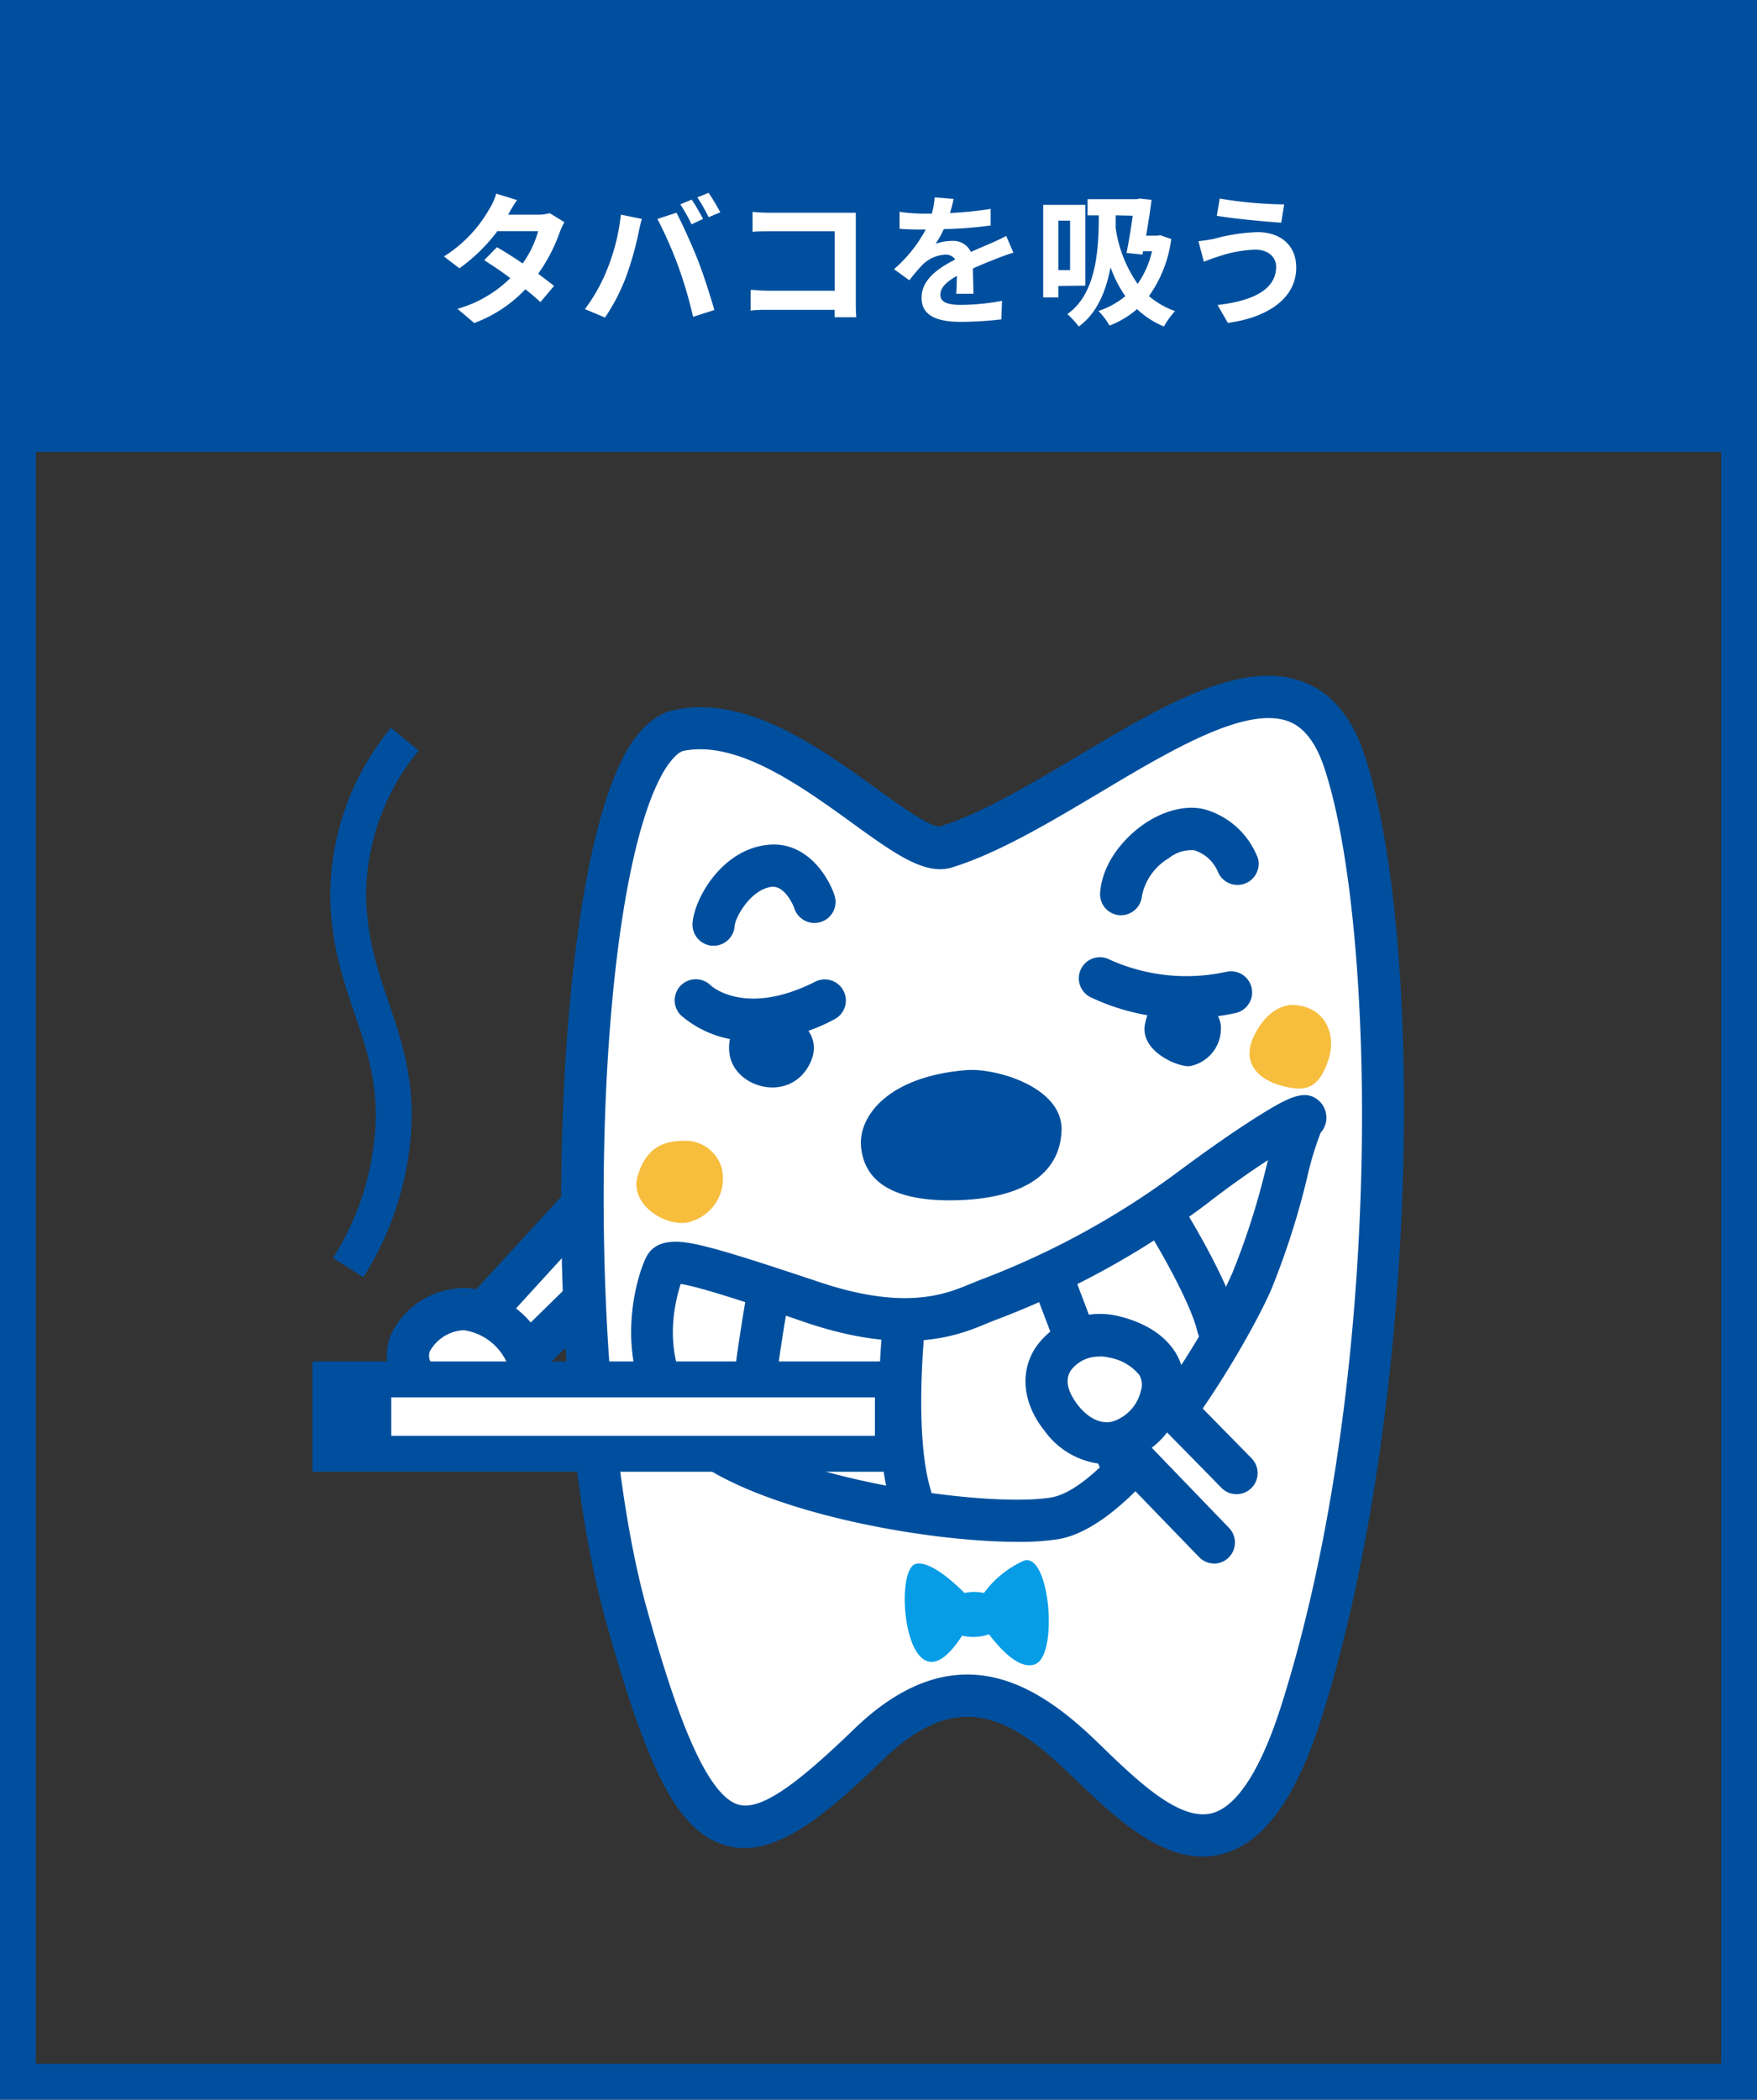 <svg id="レイヤー_1" data-name="レイヤー 1" xmlns="http://www.w3.org/2000/svg" viewBox="0 0 195.88 234"><rect x="0" y="0" width="195.88" height="234" fill="#333333" stroke="none"/><defs><style>.cls-1{fill:#004f9e;}.cls-2{fill:none;}.cls-2,.cls-6{stroke:#004f9e;stroke-miterlimit:10;stroke-width:4px;}.cls-3,.cls-6{fill:#fff;}.cls-4{fill:#f7bd3d;}.cls-5{fill:#069de6;}</style></defs><rect class="cls-1" x="2" y="2" width="191.88" height="48.36"/><rect class="cls-2" x="2" y="2" width="191.88" height="230"/><path class="cls-3" d="M56.65,23.93H59.9a5.18,5.18,0,0,0,1.39-.17l1.63,1a7.47,7.47,0,0,0-.52,1.13A18.75,18.75,0,0,1,60,30.51c.68.5,1.31,1,1.77,1.35l-1.52,1.81c-.43-.4-1-.9-1.68-1.43A15,15,0,0,1,52.87,36L51,34.42A13.72,13.72,0,0,0,56.89,31c-1-.77-2.1-1.49-2.91-2l1.42-1.45c.85.48,1.86,1.13,2.87,1.81A11.52,11.52,0,0,0,60,25.76H55.45a19.13,19.13,0,0,1-4.23,4.14l-1.73-1.32a14.93,14.93,0,0,0,5.09-5.33,6.39,6.39,0,0,0,.74-1.67l2.32.72A17,17,0,0,0,56.65,23.93Z"/><path class="cls-3" d="M69.22,23.92l2.34.48c-.14.46-.32,1.25-.38,1.6a36.93,36.93,0,0,1-1.37,4.82,22.08,22.08,0,0,1-2.36,4.57l-2.24-.94A19.33,19.33,0,0,0,67.7,30,23,23,0,0,0,69.22,23.92Zm4.07.48,2.13-.69c.65,1.23,1.76,3.7,2.37,5.25s1.4,4,1.85,5.59l-2.37.76a48.24,48.24,0,0,0-1.66-5.65A45,45,0,0,0,73.29,24.4Zm5.09,0L77.1,25a21.18,21.18,0,0,0-1.25-2.23l1.26-.52C77.51,22.8,78.07,23.81,78.38,24.4Zm1.92-.74L79,24.21A17.26,17.26,0,0,0,77.74,22L79,21.49A23.44,23.44,0,0,1,80.3,23.66Z"/><path class="cls-3" d="M85.88,23.71H94l1.41,0c0,.37,0,1,0,1.47v8.29c0,.56,0,1.41.06,1.89H93.05c0-.26,0-.53,0-.83h-7.3c-.63,0-1.54,0-2.07.09V32.31c.56,0,1.28.09,2,.09h7.38V25.78H85.9c-.68,0-1.54,0-2,.06V23.61A19.11,19.11,0,0,0,85.88,23.71Z"/><path class="cls-3" d="M105.91,23.74a40.6,40.6,0,0,0,4.53-.46v1.85a44.46,44.46,0,0,1-5.22.4,11,11,0,0,1-.91,1.64,5.43,5.43,0,0,1,1.8-.32,2.16,2.16,0,0,1,2.13,1.23c.84-.38,1.51-.66,2.16-.94s1.19-.53,1.78-.84l.8,1.86c-.51.14-1.36.46-1.9.67-.72.29-1.64.64-2.61,1.09,0,.9.05,2.08.06,2.82H106.6c.05-.48.06-1.25.08-2-1.2.69-1.84,1.32-1.84,2.12s.75,1.12,2.32,1.12a26.46,26.46,0,0,0,4.55-.45l-.07,2.06a38.38,38.38,0,0,1-4.53.28c-2.51,0-4.37-.61-4.37-2.68s1.92-3.33,3.75-4.27a1.23,1.23,0,0,0-1.12-.54,3.91,3.91,0,0,0-2.5,1.1,19.9,19.9,0,0,0-1.49,1.76L99.67,30a15.71,15.71,0,0,0,3.54-4.42H103c-.66,0-1.83,0-2.71-.09V23.61a20.57,20.57,0,0,0,2.82.2h.77A8.58,8.58,0,0,0,104.2,22l2.11.17A14.7,14.7,0,0,1,105.91,23.74Z"/><path class="cls-3" d="M118,31.87v1.28h-1.7V22.83H121v9Zm0-7.28v5.52h1.3V24.59Zm12.58,2.05A14.11,14.11,0,0,1,128.09,33,9.18,9.18,0,0,0,131,34.67a9.35,9.35,0,0,0-1.24,1.72,10.06,10.06,0,0,1-3-1.94,10.05,10.05,0,0,1-3.07,1.83,7.53,7.53,0,0,0-1.23-1.62,9.39,9.39,0,0,0,3-1.65,13.43,13.43,0,0,1-1.65-3.22c-.51,2.69-1.51,5.11-3.54,6.6A11.38,11.38,0,0,0,119,35c3.15-2.22,3.5-6.88,3.5-11h-1.25v-1.8h5.49l.31-.07,1.33.14c-.15,1.22-.37,2.65-.61,4H129l.34-.06ZM124.38,24c0,.47,0,.93,0,1.41a14.46,14.46,0,0,0,2.45,6.23A10.22,10.22,0,0,0,128.43,28h-1l-.06.37-1.78-.18c.26-1.28.52-2.85.69-4.15Z"/><path class="cls-3" d="M139.93,27.82a14.19,14.19,0,0,0-4.16.79c-.47.13-1.09.38-1.56.56l-.6-2.29a17.39,17.39,0,0,0,1.76-.27,20.66,20.66,0,0,1,4.83-.74c2.53,0,4.31,1.44,4.31,3.95,0,3.43-3.17,5.56-7.62,6.17l-1.15-2c4-.45,6.53-1.76,6.53-4.26C142.27,28.69,141.43,27.82,139.93,27.82Zm3.23-5-.32,2c-1.87-.13-5.34-.45-7.18-.77l.32-1.92A46.7,46.7,0,0,0,143.16,22.78Z"/><polygon class="cls-3" points="54.11 146.06 64.98 134.21 67.72 142.32 58.93 150.9 54.11 146.06"/><path class="cls-1" d="M58.93,153.25a2.36,2.36,0,0,1-1.67-.69l-4.82-4.84a2.35,2.35,0,0,1-.07-3.25l10.88-11.85a2.32,2.32,0,0,1,2.21-.71,2.36,2.36,0,0,1,1.75,1.54L70,141.57a2.34,2.34,0,0,1-.58,2.43l-8.8,8.58A2.33,2.33,0,0,1,58.93,153.25ZM57.36,146l1.59,1.6L65,141.67l-1-2.94Z"/><path class="cls-3" d="M57,155.81c-2.88,2.11-6.75,2.18-10.21-1.62s.39-7.84,4.53-8.27S62.24,152,57,155.81Z"/><path class="cls-1" d="M52.78,159.62c-2.48,0-5.18-1.06-7.72-3.84a6.54,6.54,0,0,1-1.55-6.87,9.07,9.07,0,0,1,7.58-5.33c3.63-.39,8.26,2.71,9.71,6.47a6.3,6.3,0,0,1-2.4,7.66h0A9.6,9.6,0,0,1,52.78,159.62Zm-1-11.37h-.18a4.57,4.57,0,0,0-3.66,2.32c-.1.26-.36.95.62,2,2.29,2.51,4.81,3,7.1,1.3h0c1-.76,1.06-1.42.77-2.18A6.25,6.25,0,0,0,51.75,148.25Z"/><path class="cls-3" d="M105.38,94.41c-4.66,1.43-18-15.42-29.69-13S61.5,150.2,69.79,180c8.08,29,12.86,28.1,27,14.45,9.33-9,16.6-5.63,23.76,1.26,7.92,7.6,17.45,17.46,24.56-5,11.27-35.59,11-87.09,4.77-105.9S121.11,89.58,105.38,94.41Z"/><path class="cls-1" d="M134.1,206.91c-5.29,0-10.22-4.75-14.63-9l-.55-.52c-6.74-6.48-12.52-9-20.49-1.26-6.33,6.1-12,11-17.36,9.58s-8.78-8-13.54-25.1c-7.65-27.45-6.2-82.89,2.53-97.25,1.47-2.41,3.2-3.84,5.15-4.24,8-1.68,16,4.09,22.45,8.73,2.51,1.81,5.94,4.28,7.07,4.28h0c4.59-1.42,10.05-4.67,15.33-7.81,9.42-5.61,18.31-10.9,25.17-8.35,3.16,1.17,5.47,3.9,6.87,8.11,6.79,20.38,6.18,72.81-4.76,107.35-2.87,9.06-6.5,14-11.09,15.2A8.88,8.88,0,0,1,134.1,206.91Zm-26.26-20.29c5.63,0,10.41,3.61,14.34,7.38l.55.53c4.12,4,8.79,8.46,12.37,7.55,2.81-.72,5.49-4.89,7.76-12.06,11.6-36.61,10.56-87.11,4.78-104.44-.94-2.83-2.26-4.53-4-5.19-4.75-1.76-13.07,3.19-21.12,8-5.54,3.3-11.27,6.71-16.41,8.29h0c-3,.91-6.41-1.56-11.16-5-5.68-4.1-12.76-9.2-18.74-8-.28.06-1,.38-2.09,2.09-8.09,13.31-9.27,67.51-2,93.54,2.67,9.59,6.25,20.73,10.24,21.82,2.66.73,7.07-2.85,12.86-8.43C99.77,188.3,104,186.62,107.84,186.62Z"/><path class="cls-1" d="M107.73,119.26c-8.77.71-12,5.16-11.74,8.46s2.65,6.18,10.36,6.05,11.83-2.94,12-7.78S111,119,107.73,119.26Z"/><path class="cls-4" d="M76.84,127.15c-2.45-.08-4.65.36-5.73,3.84s3.69,6.09,6.08,5.09a5,5,0,0,0,3.28-5.88A4.24,4.24,0,0,0,76.84,127.15Z"/><path class="cls-4" d="M144.08,112c-.93,0-2.89.53-4.31,3.52s.64,4.81,3,5.45,4.12.73,5.29-2.75C149.15,115.09,147.52,112.05,144.08,112Z"/><path class="cls-1" d="M131.75,110.37a4.39,4.39,0,0,0-4.07,3.64c-.74,3.07,3.58,4.92,4.95,4.81a4.25,4.25,0,0,0,3.48-4.09C136.28,112.49,133.17,110.15,131.75,110.37Z"/><path class="cls-1" d="M85.37,112.43a4.32,4.32,0,0,0-4.08,4.64c.19,4,6.31,5.92,8.76,1.9S87.76,112.36,85.37,112.43Z"/><path class="cls-1" d="M79.56,105.4h-.17a2.36,2.36,0,0,1-2.18-2.51c.18-2.66,3.12-8,8.09-8.7,4.35-.64,6.9,3.18,7.72,5.54a2.35,2.35,0,0,1-4.44,1.56c0-.06-1-2.68-2.61-2.45-2.31.34-4,3.39-4.07,4.37A2.35,2.35,0,0,1,79.56,105.4Z"/><path class="cls-1" d="M125,102h-.19a2.35,2.35,0,0,1-2.16-2.54c.27-3.4,2.78-6.22,5.05-7.73s4.88-2.1,6.91-1.44a9,9,0,0,1,5.63,5.36,2.36,2.36,0,0,1-4.47,1.49,4.25,4.25,0,0,0-2.62-2.38,4,4,0,0,0-2.84.88,6.34,6.34,0,0,0-3,4.2A2.35,2.35,0,0,1,125,102Z"/><path class="cls-1" d="M113.39,171.83c-10.65,0-29.72-3.55-37.12-10C67.18,153.9,71,142,72.1,140c1.34-2.42,4.69-1.55,6.9-1,2.71.7,6.71,2,12.49,3.93,9.53,3.16,14,1.27,16.73.14l.91-.37h0a90.67,90.67,0,0,0,22.37-12.23c3-2.23,6.11-4.41,8.64-6,3.42-2.13,5.42-3.26,7-1.7a2.53,2.53,0,0,1,.09,3.47,34.92,34.92,0,0,0-1.49,4.94,86.64,86.64,0,0,1-4,12.5c-2.44,5.66-14.11,26.21-23.73,27.85A27.2,27.2,0,0,1,113.39,171.83Zm-37.5-28.74c-.82,2.51-2.55,9.94,3.47,15.18,7.47,6.51,30.55,9.85,37.86,8.61,6.19-1.06,16.74-17.07,20.2-25.09A82.09,82.09,0,0,0,141.18,130c.06-.24.13-.48.19-.71-1.93,1.25-4.35,2.93-7,5a95.26,95.26,0,0,1-23.52,12.87h0l-.77.31c-3.09,1.29-8.83,3.7-20,0C83.93,145.36,78.14,143.44,75.89,143.09Z"/><path class="cls-1" d="M83.5,164.36A2.35,2.35,0,0,1,81.15,162c0-6.29,2.16-18.22,2.26-18.73a2.35,2.35,0,0,1,4.63.85c0,.12-2.19,12-2.19,17.88A2.35,2.35,0,0,1,83.5,164.36Z"/><path class="cls-1" d="M101.54,169.2a2.35,2.35,0,0,1-2.25-1.67c-2.21-7.17-.93-19.38-.87-19.89a2.35,2.35,0,1,1,4.67.5c0,.12-1.23,11.76.7,18a2.37,2.37,0,0,1-2.25,3Z"/><path class="cls-1" d="M124.68,164.75a2.36,2.36,0,0,1-2.23-1.6c-2.7-8-7.37-20-7.42-20.16a2.35,2.35,0,1,1,4.39-1.7c0,.12,4.76,12.29,7.49,20.35a2.37,2.37,0,0,1-1.48,3A2.45,2.45,0,0,1,124.68,164.75Z"/><path class="cls-1" d="M135.79,150.24a2.35,2.35,0,0,1-2.29-1.81c-.78-3.33-4.49-9.68-5.85-11.84a2.35,2.35,0,0,1,4-2.5c.21.34,5.32,8.49,6.44,13.26a2.36,2.36,0,0,1-1.75,2.83A2.55,2.55,0,0,1,135.79,150.24Z"/><path class="cls-5" d="M114.16,173.93a11.19,11.19,0,0,0-4.46,3.6,5.28,5.28,0,0,0-2.18,0c-.92-.93-3.75-3.63-5.41-3.24-2.71.63-1,17.56,5.15,8a5.52,5.52,0,0,0,3-.15c1.22,1.61,3.5,4.13,5.25,3.28C118,184.17,117,173,114.16,173.93Z"/><polyline class="cls-3" points="135.37 171.9 123.25 159.35 129.58 155.73 137.85 164.15"/><path class="cls-1" d="M135.37,174.25a2.34,2.34,0,0,1-1.69-.72L121.55,161a2.35,2.35,0,0,1,.53-3.67l6.34-3.63a2.34,2.34,0,0,1,2.84.4l8.27,8.42a2.35,2.35,0,0,1-3.35,3.3l-7-7.13L127,159.89l10,10.37a2.35,2.35,0,0,1-1.69,4Z"/><path class="cls-3" d="M124.2,149c2.88.68,6.24,2.66,5.28,6.56-1.14,4.58-6.84,7.94-11.2,2.43S119.21,147.82,124.2,149Z"/><path class="cls-1" d="M123.37,163.19a8.92,8.92,0,0,1-6.93-3.75c-2.4-3-2.79-6.49-1-9.24a8.74,8.74,0,0,1,9.34-3.5c1.66.4,4.69,1.45,6.29,4.07a6.84,6.84,0,0,1,.73,5.34A9.36,9.36,0,0,1,125,163,7.17,7.17,0,0,1,123.37,163.19Zm-.74-12a3.87,3.87,0,0,0-3.26,1.56c-.83,1.29,0,2.78.76,3.79s2.19,2.26,3.84,1.9a4.69,4.69,0,0,0,3.22-3.44,2.18,2.18,0,0,0-.17-1.76,5.54,5.54,0,0,0-3.36-1.94h0A4.51,4.51,0,0,0,122.63,151.17Z"/><path class="cls-3" d="M77.53,111.51s4.84,4.84,14.38,0"/><path class="cls-1" d="M84,116a11.73,11.73,0,0,1-8.08-2.84,2.35,2.35,0,0,1,3.3-3.35c.21.19,4,3.48,11.68-.41A2.35,2.35,0,1,1,93,113.61,19.86,19.86,0,0,1,84,116Z"/><path class="cls-3" d="M122.63,109a22.79,22.79,0,0,0,14.64,1.57"/><path class="cls-1" d="M132.27,113.49a24.27,24.27,0,0,1-10.76-2.39,2.35,2.35,0,0,1,2.23-4.14,20.79,20.79,0,0,0,13,1.34,2.35,2.35,0,1,1,1,4.6A26.12,26.12,0,0,1,132.27,113.49Z"/><rect class="cls-6" x="36.83" y="153.73" width="62.71" height="8.29"/><rect class="cls-1" x="36.83" y="153.73" width="6.79" height="8.29"/><path class="cls-2" d="M45.13,82.38a27.5,27.5,0,0,0-6.31,17.1c0,10.18,5.08,15.25,5.08,24.87a32.56,32.56,0,0,1-5.08,16.92"/></svg>